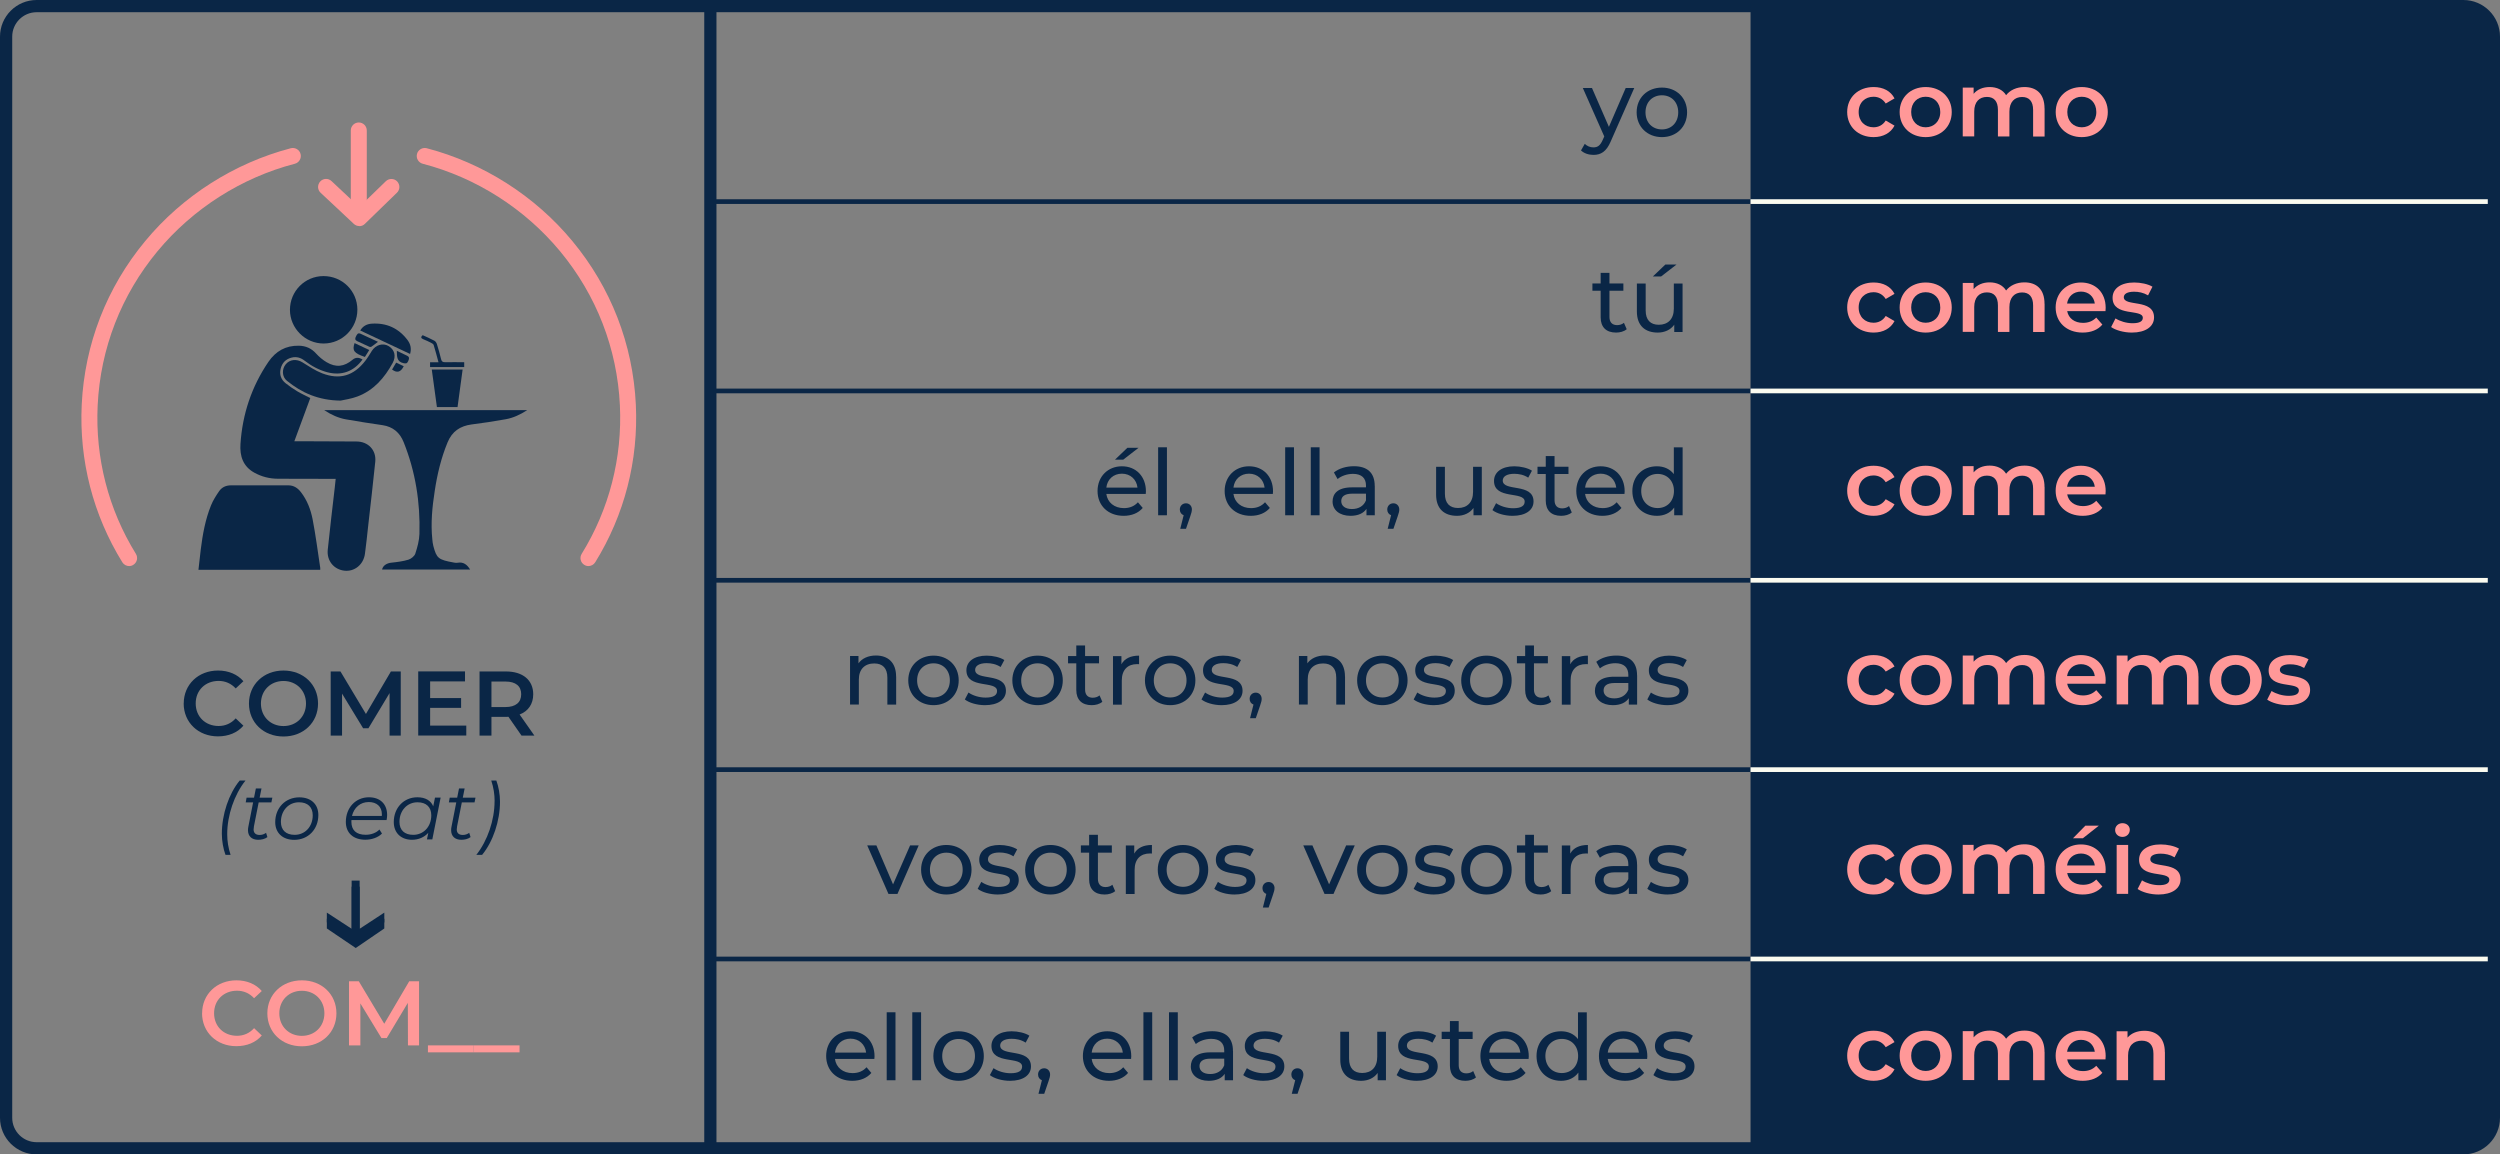 <?xml version="1.0" encoding="UTF-8"?><svg id="Layer_2" xmlns="http://www.w3.org/2000/svg" viewBox="0 0 409.3 189"><rect x="0" y="0" width="409.3" height="189" fill="#808080" stroke="none"/><defs><style>.cls-1{fill:#fbfbf0;}.cls-2{fill:#ff9898;}.cls-3{fill:#0a2646;}</style></defs><g id="Layer_1-2"><g><g><g><path class="cls-2" d="M58.83,37.01c-.33,0-.66-.12-.92-.37l-.24-.23-5.18-4.85c-.53-.49-.55-1.32-.06-1.85,.49-.53,1.32-.56,1.85-.06l4.53,4.25,4.36-4.23c.52-.5,1.35-.49,1.85,.03,.5,.52,.49,1.35-.03,1.85l-5.26,5.11c-.25,.25-.58,.37-.91,.37Z"/><path class="cls-2" d="M58.74,35.87c-.72,0-1.31-.59-1.31-1.31v-13.2c0-.72,.59-1.31,1.31-1.31s1.31,.59,1.31,1.31v13.2c0,.72-.59,1.31-1.31,1.31Z"/></g><g><path class="cls-2" d="M96.35,92.68c-.23,0-.47-.06-.69-.2-.62-.38-.81-1.19-.43-1.8,4.51-7.3,6.67-15.71,6.26-24.32-.45-9.31-3.84-18.04-9.8-25.23-5.77-6.96-13.75-12.05-22.48-14.32-.7-.18-1.12-.9-.94-1.6s.9-1.12,1.6-.94c9.25,2.42,17.72,7.81,23.83,15.19,6.33,7.63,9.92,16.89,10.4,26.78,.44,9.14-1.86,18.07-6.65,25.82-.25,.4-.68,.62-1.12,.62Z"/><path class="cls-2" d="M21.13,92.68c.23,0,.47-.06,.69-.2,.62-.38,.81-1.19,.43-1.8-4.51-7.3-6.67-15.71-6.26-24.32,.45-9.31,3.84-18.04,9.8-25.23,5.77-6.96,13.75-12.05,22.48-14.32,.7-.18,1.12-.9,.94-1.6s-.9-1.12-1.6-.94c-9.25,2.42-17.72,7.81-23.83,15.19-6.33,7.63-9.92,16.89-10.4,26.78-.44,9.14,1.86,18.07,6.65,25.82,.25,.4,.68,.62,1.12,.62Z"/></g></g><g><path class="cls-3" d="M59.35,58.86c-1.41,1.97-3.46,2.7-5.78,2.08-1.37-.36-2.58-1.03-3.7-1.89-.62-.48-1.31-.7-2.1-.51-.98,.24-1.58,.85-1.82,1.83-.23,.96,.06,1.78,.82,2.38,.62,.49,1.27,.94,1.94,1.34,.67,.4,1.4,.72,2.09,1.08l-2.61,7.07c.43,0,.65,0,.87,0,3.1,.01,6.19,.03,9.29,.04,1.93,0,3.28,1.41,3.09,3.31-.35,3.5-.77,7-1.16,10.5-.17,1.53-.32,3.06-.53,4.58-.24,1.78-1.72,2.96-3.39,2.76-1.71-.21-2.88-1.63-2.7-3.42,.35-3.4,.76-6.8,1.15-10.19,.05-.44,.09-.88,.15-1.42-.25,0-.46,0-.68,0-2.92,0-5.83-.02-8.75-.02-1.39,0-2.69-.33-3.9-1-1.85-1.02-2.39-2.73-2.26-4.69,.32-4.88,1.82-9.39,4.58-13.45,1.19-1.74,2.82-2.68,4.97-2.64,1.13,.02,2.06,.42,2.83,1.28,.49,.55,1.09,1.04,1.72,1.42,1.54,.91,2.88,.75,4.25-.4q.72-.61,1.62-.05Z"/><path class="cls-3" d="M52.43,93.29h-19.94c.13-1.14,.24-2.24,.38-3.34,.31-2.47,.75-4.93,1.69-7.24,.33-.81,.82-1.57,1.32-2.3,.45-.65,1.13-.95,1.94-.95,3.14,0,6.28,0,9.41,0,.87,0,1.53,.45,2.05,1.13,1.01,1.31,1.59,2.84,1.9,4.42,.51,2.64,.85,5.31,1.25,7.96,.01,.09,0,.19,0,.32Z"/><path class="cls-3" d="M86.33,67.14c-1.18,.76-2.31,1.28-3.54,1.5-1.85,.34-3.71,.61-5.57,.85-1.89,.25-3.21,1.14-3.95,2.95-1.05,2.55-1.68,5.19-2.09,7.9-.41,2.64-.68,5.3-.4,7.98,.04,.36,.07,.73,.17,1.08,.54,2,.78,2.24,3.4,2.71,.2,.04,.41,.06,.6,.02,.94-.16,1.53,.32,2.02,1.12h-14.42c.14-.66,.76-1.05,1.54-1.13,.94-.1,1.89-.22,2.78-.49,.44-.14,.98-.57,1.12-.98,.34-1.04,.65-2.15,.68-3.23,.15-5.17-.65-10.2-2.58-15.02-.63-1.58-1.75-2.53-3.45-2.79-2-.3-4-.59-5.99-.95-1.23-.22-2.37-.72-3.57-1.51h33.24Z"/><path class="cls-3" d="M52.97,45.2c3.07,0,5.53,2.43,5.54,5.49,0,3.05-2.45,5.53-5.5,5.55-3.02,.02-5.54-2.48-5.54-5.51,0-3.06,2.45-5.53,5.5-5.53Z"/><path class="cls-3" d="M55.76,65.59c-3.66-.05-6.38-1.29-8.79-3.25-.81-.66-.85-1.88-.2-2.69,.67-.82,1.79-.92,2.74-.33,1.04,.64,2.08,1.35,3.21,1.79,2.9,1.12,5.18,.42,7.08-2.03,.4-.51,.73-1.07,1.07-1.62,.62-.99,1.8-1.35,2.72-.82,1.02,.59,1.3,1.68,.7,2.78-1.34,2.44-3.09,4.48-5.76,5.49-1.02,.39-2.14,.53-2.77,.68Z"/><path class="cls-3" d="M74.91,66.64h-3.38l-.84-6.14h5.05l-.83,6.14Z"/><path class="cls-3" d="M67.14,57.95l-8.16-3.84c.44-.75,1.11-1.07,1.87-1.12,2.42-.16,4.39,.73,5.86,2.67,.5,.66,.69,1.4,.43,2.29Z"/><path class="cls-3" d="M69.19,54.87c.67,.31,1.32,.58,1.94,.92,.18,.1,.34,.34,.4,.55,.25,.81,.49,1.62,.68,2.45,.09,.4,.28,.52,.67,.51,1.03-.02,2.05,0,3.12,0v.8h-5.59v-.79h1.38c-.27-.99-.51-1.92-.79-2.83-.05-.16-.28-.28-.45-.37-.41-.21-.84-.4-1.27-.58-.35-.15-.44-.33-.09-.65Z"/><path class="cls-3" d="M61.87,55.97c-.39,.3-.71,.56-1.06,.79-.09,.06-.27,.06-.37,0-.66-.29-1.32-.61-1.97-.91-.36-.17-.37-.43-.2-.75,.16-.32,.3-.67,.76-.46,.95,.43,1.88,.87,2.85,1.32Z"/><path class="cls-3" d="M60.46,57.3l-.72,1.14c-1.79-.62-2.11-1.04-1.69-2.27l2.42,1.14Z"/><path class="cls-3" d="M64.97,57.44c.59,.28,1.14,.54,1.68,.8,.47,.23,.32,.57,.16,.92-.17,.38-.39,.38-.78,.29-1.09-.25-1.04-1.09-1.06-2.01Z"/><path class="cls-3" d="M64.86,59.37l1.24,.59c-.49,.98-1.1,1.15-1.91,.54l.67-1.13Z"/></g><g><path class="cls-3" d="M30.08,115.18c0-3.13,2.4-5.4,5.62-5.4,1.71,0,3.18,.62,4.15,1.75l-1.26,1.18c-.76-.82-1.71-1.23-2.8-1.23-2.17,0-3.75,1.53-3.75,3.69s1.58,3.69,3.75,3.69c1.09,0,2.04-.41,2.8-1.25l1.26,1.2c-.97,1.14-2.44,1.75-4.17,1.75-3.21,0-5.61-2.27-5.61-5.4Z"/><path class="cls-3" d="M40.76,115.18c0-3.1,2.4-5.4,5.65-5.4s5.66,2.28,5.66,5.4-2.4,5.4-5.66,5.4-5.65-2.29-5.65-5.4Zm9.34,0c0-2.14-1.58-3.69-3.69-3.69s-3.69,1.54-3.69,3.69,1.58,3.69,3.69,3.69,3.69-1.54,3.69-3.69Z"/><path class="cls-3" d="M63.78,120.43v-6.96l-3.46,5.76h-.87l-3.45-5.67v6.87h-1.86v-10.5h1.6l4.17,6.96,4.09-6.96h1.61v10.5h-1.83Z"/><path class="cls-3" d="M76.34,118.79v1.63h-7.87v-10.5h7.66v1.64h-5.71v2.73h5.07v1.6h-5.07v2.9h5.92Z"/><path class="cls-3" d="M85.38,120.43l-2.14-3.08c-.13,.02-.27,.02-.41,.02h-2.37v3.06h-1.95v-10.5h4.32c2.76,0,4.47,1.41,4.47,3.74,0,1.59-.81,2.76-2.23,3.31l2.42,3.45h-2.1Zm-2.64-8.85h-2.28v4.18h2.28c1.71,0,2.59-.78,2.59-2.1s-.88-2.08-2.59-2.08Z"/></g><g><path class="cls-2" d="M33.09,165.9c0-3.13,2.4-5.4,5.62-5.4,1.71,0,3.18,.62,4.15,1.75l-1.26,1.18c-.76-.82-1.71-1.23-2.8-1.23-2.17,0-3.75,1.53-3.75,3.69s1.58,3.69,3.75,3.69c1.09,0,2.04-.41,2.8-1.25l1.26,1.2c-.97,1.14-2.44,1.75-4.17,1.75-3.21,0-5.61-2.27-5.61-5.4Z"/><path class="cls-2" d="M43.77,165.9c0-3.1,2.4-5.4,5.65-5.4s5.66,2.28,5.66,5.4-2.4,5.4-5.66,5.4-5.65-2.29-5.65-5.4Zm9.34,0c0-2.14-1.58-3.69-3.69-3.69s-3.69,1.54-3.69,3.69,1.58,3.69,3.69,3.69,3.69-1.54,3.69-3.69Z"/><path class="cls-2" d="M66.79,171.15l-.02-6.96-3.45,5.76h-.87l-3.45-5.67v6.87h-1.86v-10.5h1.6l4.17,6.96,4.09-6.96h1.61v10.5h-1.83Z"/><path class="cls-2" d="M70.06,171.15h7.5v1.14h-7.5v-1.14Z"/><path class="cls-2" d="M77.56,171.15h7.5v1.14h-7.5v-1.14Z"/></g><path class="cls-3" d="M58.24,154.21l-4.73-3.2v-1.6l4.06,2.65v-7.89h1.31v7.89l4.04-2.65v1.6l-4.68,3.2Z"/><g><path class="cls-3" d="M36.32,136.51c0-3.17,1.14-6.55,2.92-8.72h.95c-1.83,2.3-2.99,5.68-2.99,8.78,0,1.14,.17,2.22,.55,3.39h-.83c-.36-.96-.6-2.26-.6-3.45Z"/><path class="cls-3" d="M41.57,135.36c-.03,.16-.05,.3-.05,.43,0,.58,.33,.91,.99,.91,.38,0,.74-.12,1.05-.35l.22,.7c-.43,.33-1,.44-1.52,.44-1.03,0-1.66-.58-1.66-1.56,0-.17,.01-.35,.05-.53l.79-4.03h-1.21l.14-.78h1.22l.3-1.5h.92l-.3,1.5h2.08l-.16,.78h-2.08l-.79,3.99Z"/><path class="cls-3" d="M45.06,134.6c0-2.33,1.65-4.06,3.95-4.06,1.9,0,3.11,1.12,3.11,2.89,0,2.34-1.65,4.07-3.95,4.07-1.9,0-3.11-1.14-3.11-2.9Zm6.14-1.12c0-1.34-.82-2.13-2.25-2.13-1.7,0-2.96,1.35-2.96,3.21,0,1.34,.82,2.12,2.25,2.12,1.7,0,2.96-1.34,2.96-3.2Z"/><path class="cls-3" d="M57.54,134.27c-.01,.09-.01,.18-.01,.27,0,1.36,.78,2.13,2.35,2.13,.91,0,1.73-.33,2.24-.86l.42,.66c-.64,.64-1.66,1.01-2.73,1.01-1.98,0-3.19-1.12-3.19-2.91,0-2.33,1.6-4.04,3.78-4.04,1.81,0,2.98,1.08,2.98,2.9,0,.29-.04,.57-.09,.83h-5.75Zm.09-.69h4.88c.01-.09,.01-.17,.01-.25,0-1.3-.87-2.02-2.15-2.02-1.38,0-2.4,.9-2.74,2.26Z"/><path class="cls-3" d="M72.14,130.59l-1.36,6.84h-.88l.22-1.08c-.65,.71-1.56,1.14-2.67,1.14-1.75,0-2.98-1.09-2.98-2.9,0-2.34,1.64-4.06,3.86-4.06,1.3,0,2.21,.53,2.6,1.48l.29-1.43h.92Zm-1.53,2.89c0-1.34-.82-2.13-2.25-2.13-1.7,0-2.96,1.35-2.96,3.21,0,1.34,.82,2.12,2.25,2.12,1.7,0,2.96-1.34,2.96-3.2Z"/><path class="cls-3" d="M74.83,135.36c-.03,.16-.05,.3-.05,.43,0,.58,.33,.91,.99,.91,.38,0,.74-.12,1.05-.35l.22,.7c-.43,.33-1,.44-1.52,.44-1.03,0-1.66-.58-1.66-1.56,0-.17,.01-.35,.05-.53l.79-4.03h-1.21l.14-.78h1.22l.3-1.5h.92l-.3,1.5h2.08l-.16,.78h-2.08l-.79,3.99Z"/><path class="cls-3" d="M80.98,131.18c0-1.14-.17-2.22-.55-3.39h.83c.36,.96,.6,2.26,.6,3.45,0,3.17-1.14,6.55-2.93,8.72h-.95c1.83-2.3,2.99-5.68,2.99-8.78Z"/></g><path class="cls-3" d="M286.6,1.5h116.65c2.79,0,5.05,2.26,5.05,5.05V182.5c0,2.76-2.24,5-5,5h-116.7V1.5h0Z"/><rect class="cls-3" x="116.3" y="32.62" width="170.3" height=".77"/><rect class="cls-3" x="116.3" y="63.62" width="170.3" height=".77"/><rect class="cls-3" x="116.3" y="94.62" width="170.3" height=".77"/><g><path class="cls-3" d="M267.56,14.41l-3.85,8.74c-.71,1.68-1.62,2.21-2.83,2.21-.77,0-1.54-.25-2.04-.73l.62-1.08c.39,.38,.88,.58,1.42,.58,.69,0,1.12-.31,1.52-1.23l.25-.56-3.51-7.93h1.5l2.77,6.36,2.75-6.36h1.41Z"/><path class="cls-3" d="M267.95,18.39c0-2.37,1.75-4.05,4.14-4.05s4.12,1.68,4.12,4.05-1.74,4.06-4.12,4.06-4.14-1.69-4.14-4.06Zm6.81,0c0-1.7-1.14-2.79-2.67-2.79s-2.69,1.09-2.69,2.79,1.15,2.8,2.69,2.8,2.67-1.11,2.67-2.8Z"/></g><g><path class="cls-2" d="M302.42,18.34c0-2.4,1.8-4.09,4.33-4.09,1.56,0,2.8,.65,3.42,1.86l-1.44,.84c-.48-.76-1.2-1.11-2-1.11-1.38,0-2.43,.96-2.43,2.5s1.05,2.5,2.43,2.5c.79,0,1.52-.34,2-1.11l1.44,.84c-.62,1.2-1.86,1.88-3.42,1.88-2.53,0-4.33-1.71-4.33-4.11Z"/><path class="cls-2" d="M311.01,18.34c0-2.4,1.8-4.09,4.26-4.09s4.27,1.69,4.27,4.09-1.78,4.11-4.27,4.11-4.26-1.71-4.26-4.11Zm6.65,0c0-1.53-1.02-2.5-2.39-2.5s-2.37,.98-2.37,2.5,1.02,2.5,2.37,2.5,2.39-.98,2.39-2.5Z"/><path class="cls-2" d="M334.74,17.76v4.59h-1.88v-4.35c0-1.43-.66-2.12-1.8-2.12-1.23,0-2.08,.81-2.08,2.4v4.06h-1.88v-4.35c0-1.43-.66-2.12-1.8-2.12-1.25,0-2.08,.81-2.08,2.4v4.06h-1.88V14.34h1.78v1.02c.6-.72,1.53-1.11,2.62-1.11,1.17,0,2.15,.44,2.7,1.33,.65-.83,1.72-1.33,3-1.33,1.94,0,3.29,1.09,3.29,3.51Z"/><path class="cls-2" d="M336.56,18.34c0-2.4,1.8-4.09,4.26-4.09s4.27,1.69,4.27,4.09-1.79,4.11-4.27,4.11-4.26-1.71-4.26-4.11Zm6.65,0c0-1.53-1.02-2.5-2.38-2.5s-2.37,.98-2.37,2.5,1.02,2.5,2.37,2.5,2.38-.98,2.38-2.5Z"/></g><g><path class="cls-3" d="M266.32,53.9c-.44,.38-1.1,.55-1.74,.55-1.6,0-2.52-.88-2.52-2.49v-4.36h-1.35v-1.19h1.35v-1.74h1.44v1.74h2.28v1.19h-2.28v4.3c0,.85,.45,1.33,1.25,1.33,.42,0,.83-.13,1.12-.38l.45,1.04Z"/><path class="cls-3" d="M275.47,46.41v7.95h-1.36v-1.2c-.58,.83-1.57,1.29-2.7,1.29-2.06,0-3.42-1.12-3.42-3.46v-4.57h1.44v4.41c0,1.56,.78,2.34,2.15,2.34,1.5,0,2.46-.93,2.46-2.64v-4.11h1.44Zm-3.51-1.15h-1.35l2.04-1.95h1.83l-2.52,1.95Z"/></g><g><path class="cls-2" d="M302.42,50.34c0-2.4,1.8-4.09,4.33-4.09,1.56,0,2.8,.65,3.42,1.86l-1.44,.84c-.48-.76-1.2-1.11-2-1.11-1.38,0-2.43,.96-2.43,2.5s1.05,2.5,2.43,2.5c.79,0,1.52-.34,2-1.11l1.44,.84c-.62,1.2-1.86,1.88-3.42,1.88-2.53,0-4.33-1.71-4.33-4.11Z"/><path class="cls-2" d="M311.01,50.34c0-2.4,1.8-4.09,4.26-4.09s4.27,1.69,4.27,4.09-1.78,4.11-4.27,4.11-4.26-1.71-4.26-4.11Zm6.65,0c0-1.53-1.02-2.5-2.39-2.5s-2.37,.98-2.37,2.5,1.02,2.5,2.37,2.5,2.39-.98,2.39-2.5Z"/><path class="cls-2" d="M334.74,49.76v4.59h-1.88v-4.35c0-1.43-.66-2.12-1.8-2.12-1.23,0-2.08,.81-2.08,2.4v4.06h-1.88v-4.35c0-1.43-.66-2.12-1.8-2.12-1.25,0-2.08,.81-2.08,2.4v4.06h-1.88v-8.01h1.78v1.02c.6-.72,1.53-1.11,2.62-1.11,1.17,0,2.15,.44,2.7,1.33,.65-.83,1.72-1.33,3-1.33,1.94,0,3.29,1.09,3.29,3.51Z"/><path class="cls-2" d="M344.72,50.94h-6.28c.22,1.17,1.2,1.92,2.59,1.92,.9,0,1.6-.29,2.17-.87l1,1.15c-.72,.85-1.84,1.31-3.22,1.31-2.69,0-4.43-1.73-4.43-4.11s1.76-4.09,4.14-4.09,4.05,1.63,4.05,4.14c0,.15-.01,.38-.03,.56Zm-6.3-1.25h4.54c-.15-1.15-1.04-1.95-2.26-1.95s-2.1,.78-2.28,1.95Z"/><path class="cls-2" d="M345.63,53.55l.72-1.42c.71,.46,1.79,.79,2.79,.79,1.18,0,1.68-.33,1.68-.89,0-1.53-4.95-.09-4.95-3.28,0-1.52,1.37-2.5,3.53-2.5,1.06,0,2.28,.25,3,.69l-.72,1.42c-.76-.45-1.53-.6-2.29-.6-1.14,0-1.68,.38-1.68,.9,0,1.62,4.95,.18,4.95,3.31,0,1.5-1.38,2.48-3.63,2.48-1.33,0-2.67-.39-3.39-.9Z"/></g><g><path class="cls-3" d="M187.58,80.87h-6.45c.18,1.39,1.31,2.32,2.88,2.32,.93,0,1.71-.31,2.29-.96l.79,.93c-.72,.84-1.81,1.29-3.13,1.29-2.56,0-4.27-1.69-4.27-4.06s1.69-4.05,3.99-4.05,3.93,1.65,3.93,4.1c0,.12-.02,.3-.03,.44Zm-6.45-1.04h5.1c-.15-1.33-1.16-2.28-2.55-2.28s-2.4,.93-2.55,2.28Zm2.76-4.57h-1.35l2.04-1.95h1.83l-2.52,1.95Z"/><path class="cls-3" d="M189.61,73.23h1.44v11.13h-1.44v-11.13Z"/><path class="cls-3" d="M195.13,83.42c0,.3-.06,.52-.25,1.08l-.71,2.08h-.94l.56-2.23c-.38-.13-.63-.48-.63-.93,0-.6,.44-1.02,1.01-1.02s.97,.44,.97,1.02Z"/><path class="cls-3" d="M208.39,80.87h-6.45c.18,1.39,1.31,2.32,2.88,2.32,.93,0,1.71-.31,2.29-.96l.79,.93c-.72,.84-1.81,1.29-3.13,1.29-2.56,0-4.27-1.69-4.27-4.06s1.69-4.05,3.99-4.05,3.93,1.65,3.93,4.1c0,.12-.02,.3-.03,.44Zm-6.45-1.04h5.1c-.15-1.33-1.16-2.28-2.55-2.28s-2.4,.93-2.55,2.28Z"/><path class="cls-3" d="M210.41,73.23h1.44v11.13h-1.44v-11.13Z"/><path class="cls-3" d="M214.6,73.23h1.44v11.13h-1.44v-11.13Z"/><path class="cls-3" d="M225.08,79.56v4.8h-1.36v-1.05c-.48,.72-1.37,1.14-2.61,1.14-1.8,0-2.94-.96-2.94-2.34,0-1.27,.82-2.32,3.19-2.32h2.28v-.29c0-1.21-.7-1.92-2.13-1.92-.94,0-1.9,.33-2.52,.85l-.6-1.08c.82-.66,2.01-1.02,3.28-1.02,2.17,0,3.4,1.05,3.4,3.23Zm-1.44,2.37v-1.11h-2.22c-1.42,0-1.83,.56-1.83,1.23,0,.79,.66,1.29,1.75,1.29s1.94-.5,2.29-1.41Z"/><path class="cls-3" d="M229.09,83.42c0,.3-.06,.52-.25,1.08l-.71,2.08h-.94l.56-2.23c-.38-.13-.63-.48-.63-.93,0-.6,.43-1.02,1-1.02s.97,.44,.97,1.02Z"/><path class="cls-3" d="M242.6,76.41v7.95h-1.36v-1.2c-.58,.83-1.57,1.29-2.7,1.29-2.06,0-3.42-1.12-3.42-3.46v-4.57h1.44v4.41c0,1.56,.78,2.34,2.15,2.34,1.5,0,2.46-.93,2.46-2.64v-4.11h1.44Z"/><path class="cls-3" d="M244.34,83.52l.6-1.14c.67,.48,1.75,.83,2.79,.83,1.33,0,1.89-.41,1.89-1.08,0-1.79-5.02-.24-5.02-3.4,0-1.43,1.28-2.39,3.31-2.39,1.04,0,2.21,.27,2.9,.72l-.61,1.14c-.72-.47-1.52-.63-2.29-.63-1.26,0-1.88,.47-1.88,1.1,0,1.88,5.04,.34,5.04,3.43,0,1.44-1.32,2.35-3.43,2.35-1.32,0-2.62-.4-3.29-.93Z"/><path class="cls-3" d="M257.33,83.9c-.44,.38-1.1,.55-1.74,.55-1.6,0-2.52-.88-2.52-2.49v-4.36h-1.35v-1.19h1.35v-1.74h1.44v1.74h2.28v1.19h-2.28v4.3c0,.85,.45,1.33,1.25,1.33,.42,0,.83-.13,1.12-.38l.45,1.04Z"/><path class="cls-3" d="M265.96,80.87h-6.45c.18,1.39,1.31,2.32,2.88,2.32,.93,0,1.71-.31,2.29-.96l.79,.93c-.72,.84-1.81,1.29-3.13,1.29-2.56,0-4.27-1.69-4.27-4.06s1.69-4.05,3.99-4.05,3.93,1.65,3.93,4.1c0,.12-.02,.3-.03,.44Zm-6.45-1.04h5.1c-.15-1.33-1.16-2.28-2.55-2.28s-2.4,.93-2.55,2.28Z"/><path class="cls-3" d="M275.48,73.23v11.13h-1.38v-1.26c-.65,.9-1.67,1.35-2.83,1.35-2.33,0-4.02-1.63-4.02-4.06s1.69-4.05,4.02-4.05c1.12,0,2.11,.42,2.77,1.28v-4.38h1.44Zm-1.42,7.15c0-1.7-1.16-2.79-2.67-2.79s-2.69,1.09-2.69,2.79,1.15,2.8,2.69,2.8,2.67-1.11,2.67-2.8Z"/></g><g><path class="cls-2" d="M302.42,80.34c0-2.4,1.8-4.09,4.33-4.09,1.56,0,2.8,.65,3.42,1.86l-1.44,.84c-.48-.76-1.2-1.11-2-1.11-1.38,0-2.43,.96-2.43,2.5s1.05,2.5,2.43,2.5c.79,0,1.52-.34,2-1.11l1.44,.84c-.62,1.2-1.86,1.88-3.42,1.88-2.53,0-4.33-1.71-4.33-4.11Z"/><path class="cls-2" d="M311.01,80.34c0-2.4,1.8-4.09,4.26-4.09s4.27,1.69,4.27,4.09-1.78,4.11-4.27,4.11-4.26-1.71-4.26-4.11Zm6.65,0c0-1.53-1.02-2.5-2.39-2.5s-2.37,.98-2.37,2.5,1.02,2.5,2.37,2.5,2.39-.98,2.39-2.5Z"/><path class="cls-2" d="M334.74,79.76v4.59h-1.88v-4.35c0-1.43-.66-2.12-1.8-2.12-1.23,0-2.08,.81-2.08,2.4v4.06h-1.88v-4.35c0-1.43-.66-2.12-1.8-2.12-1.25,0-2.08,.81-2.08,2.4v4.06h-1.88v-8.01h1.78v1.02c.6-.72,1.53-1.11,2.62-1.11,1.17,0,2.15,.44,2.7,1.33,.65-.83,1.72-1.33,3-1.33,1.94,0,3.29,1.09,3.29,3.51Z"/><path class="cls-2" d="M344.72,80.94h-6.28c.22,1.17,1.2,1.92,2.59,1.92,.9,0,1.6-.29,2.17-.87l1,1.15c-.72,.85-1.84,1.31-3.22,1.31-2.69,0-4.43-1.73-4.43-4.11s1.76-4.09,4.14-4.09,4.05,1.63,4.05,4.14c0,.15-.01,.38-.03,.56Zm-6.3-1.25h4.54c-.15-1.15-1.04-1.95-2.26-1.95s-2.1,.78-2.28,1.95Z"/></g><g><path class="cls-3" d="M146.72,110.79v4.57h-1.44v-4.41c0-1.56-.78-2.33-2.15-2.33-1.53,0-2.52,.92-2.52,2.64v4.09h-1.44v-7.95h1.38v1.2c.58-.81,1.6-1.28,2.86-1.28,1.94,0,3.3,1.11,3.3,3.45Z"/><path class="cls-3" d="M148.7,111.39c0-2.37,1.75-4.05,4.14-4.05s4.12,1.68,4.12,4.05-1.74,4.06-4.12,4.06-4.14-1.69-4.14-4.06Zm6.81,0c0-1.7-1.14-2.79-2.67-2.79s-2.69,1.09-2.69,2.79,1.15,2.8,2.69,2.8,2.67-1.11,2.67-2.8Z"/><path class="cls-3" d="M157.96,114.52l.6-1.14c.67,.48,1.75,.83,2.79,.83,1.33,0,1.89-.41,1.89-1.08,0-1.79-5.02-.24-5.02-3.4,0-1.43,1.28-2.39,3.31-2.39,1.04,0,2.21,.27,2.9,.72l-.61,1.14c-.72-.47-1.52-.63-2.29-.63-1.26,0-1.88,.47-1.88,1.1,0,1.88,5.04,.34,5.04,3.43,0,1.44-1.32,2.35-3.43,2.35-1.32,0-2.62-.4-3.29-.93Z"/><path class="cls-3" d="M165.74,111.39c0-2.37,1.75-4.05,4.14-4.05s4.12,1.68,4.12,4.05-1.74,4.06-4.12,4.06-4.14-1.69-4.14-4.06Zm6.81,0c0-1.7-1.14-2.79-2.67-2.79s-2.69,1.09-2.69,2.79,1.15,2.8,2.69,2.8,2.67-1.11,2.67-2.8Z"/><path class="cls-3" d="M180.47,114.9c-.44,.38-1.1,.55-1.74,.55-1.6,0-2.52-.88-2.52-2.49v-4.36h-1.35v-1.19h1.35v-1.74h1.44v1.74h2.28v1.19h-2.28v4.3c0,.85,.45,1.33,1.25,1.33,.42,0,.83-.13,1.12-.38l.45,1.04Z"/><path class="cls-3" d="M186.49,107.34v1.4c-.12-.01-.23-.01-.33-.01-1.54,0-2.5,.94-2.5,2.68v3.96h-1.44v-7.95h1.38v1.33c.51-.93,1.5-1.41,2.89-1.41Z"/><path class="cls-3" d="M187.45,111.39c0-2.37,1.75-4.05,4.14-4.05s4.12,1.68,4.12,4.05-1.74,4.06-4.12,4.06-4.14-1.69-4.14-4.06Zm6.81,0c0-1.7-1.14-2.79-2.67-2.79s-2.69,1.09-2.69,2.79,1.15,2.8,2.69,2.8,2.67-1.11,2.67-2.8Z"/><path class="cls-3" d="M196.7,114.52l.6-1.14c.67,.48,1.75,.83,2.79,.83,1.33,0,1.89-.41,1.89-1.08,0-1.79-5.02-.24-5.02-3.4,0-1.43,1.28-2.39,3.31-2.39,1.04,0,2.21,.27,2.9,.72l-.61,1.14c-.72-.47-1.52-.63-2.29-.63-1.26,0-1.88,.47-1.88,1.1,0,1.88,5.04,.34,5.04,3.43,0,1.44-1.32,2.35-3.43,2.35-1.32,0-2.62-.4-3.29-.93Z"/><path class="cls-3" d="M206.56,114.42c0,.3-.06,.52-.25,1.08l-.71,2.08h-.94l.56-2.23c-.38-.13-.63-.48-.63-.93,0-.6,.43-1.02,1-1.02s.97,.44,.97,1.02Z"/><path class="cls-3" d="M220.21,110.79v4.57h-1.44v-4.41c0-1.56-.78-2.33-2.15-2.33-1.53,0-2.52,.92-2.52,2.64v4.09h-1.44v-7.95h1.38v1.2c.58-.81,1.6-1.28,2.86-1.28,1.94,0,3.3,1.11,3.3,3.45Z"/><path class="cls-3" d="M222.19,111.39c0-2.37,1.75-4.05,4.14-4.05s4.12,1.68,4.12,4.05-1.74,4.06-4.12,4.06-4.14-1.69-4.14-4.06Zm6.81,0c0-1.7-1.14-2.79-2.67-2.79s-2.69,1.09-2.69,2.79,1.15,2.8,2.69,2.8,2.67-1.11,2.67-2.8Z"/><path class="cls-3" d="M231.44,114.52l.6-1.14c.67,.48,1.75,.83,2.79,.83,1.33,0,1.89-.41,1.89-1.08,0-1.79-5.02-.24-5.02-3.4,0-1.43,1.28-2.39,3.31-2.39,1.04,0,2.21,.27,2.9,.72l-.61,1.14c-.72-.47-1.52-.63-2.29-.63-1.26,0-1.88,.47-1.88,1.1,0,1.88,5.04,.34,5.04,3.43,0,1.44-1.32,2.35-3.43,2.35-1.32,0-2.62-.4-3.29-.93Z"/><path class="cls-3" d="M239.23,111.39c0-2.37,1.75-4.05,4.14-4.05s4.12,1.68,4.12,4.05-1.74,4.06-4.12,4.06-4.14-1.69-4.14-4.06Zm6.81,0c0-1.7-1.14-2.79-2.67-2.79s-2.69,1.09-2.69,2.79,1.15,2.8,2.69,2.8,2.67-1.11,2.67-2.8Z"/><path class="cls-3" d="M253.96,114.9c-.44,.38-1.1,.55-1.74,.55-1.6,0-2.52-.88-2.52-2.49v-4.36h-1.35v-1.19h1.35v-1.74h1.44v1.74h2.28v1.19h-2.28v4.3c0,.85,.45,1.33,1.25,1.33,.42,0,.83-.13,1.12-.38l.45,1.04Z"/><path class="cls-3" d="M259.97,107.34v1.4c-.12-.01-.23-.01-.33-.01-1.54,0-2.5,.94-2.5,2.68v3.96h-1.44v-7.95h1.38v1.33c.51-.93,1.5-1.41,2.89-1.41Z"/><path class="cls-3" d="M268.03,110.56v4.8h-1.36v-1.05c-.48,.72-1.37,1.14-2.61,1.14-1.8,0-2.94-.96-2.94-2.34,0-1.27,.82-2.32,3.19-2.32h2.28v-.29c0-1.21-.71-1.92-2.13-1.92-.94,0-1.9,.33-2.52,.85l-.6-1.08c.82-.66,2.01-1.02,3.28-1.02,2.17,0,3.4,1.05,3.4,3.23Zm-1.44,2.37v-1.11h-2.22c-1.42,0-1.83,.56-1.83,1.23,0,.79,.66,1.29,1.75,1.29s1.94-.5,2.29-1.41Z"/><path class="cls-3" d="M269.69,114.52l.6-1.14c.67,.48,1.75,.83,2.79,.83,1.33,0,1.89-.41,1.89-1.08,0-1.79-5.02-.24-5.02-3.4,0-1.43,1.28-2.39,3.31-2.39,1.04,0,2.21,.27,2.9,.72l-.61,1.14c-.72-.47-1.52-.63-2.29-.63-1.26,0-1.88,.47-1.88,1.1,0,1.88,5.04,.34,5.04,3.43,0,1.44-1.32,2.35-3.43,2.35-1.32,0-2.62-.4-3.29-.93Z"/></g><g><path class="cls-2" d="M302.42,111.34c0-2.4,1.8-4.09,4.33-4.09,1.56,0,2.8,.65,3.42,1.86l-1.44,.84c-.48-.76-1.2-1.11-2-1.11-1.38,0-2.43,.96-2.43,2.5s1.05,2.5,2.43,2.5c.79,0,1.52-.34,2-1.11l1.44,.84c-.62,1.2-1.86,1.88-3.42,1.88-2.53,0-4.33-1.71-4.33-4.11Z"/><path class="cls-2" d="M311.01,111.34c0-2.4,1.8-4.09,4.26-4.09s4.27,1.69,4.27,4.09-1.78,4.11-4.27,4.11-4.26-1.71-4.26-4.11Zm6.65,0c0-1.53-1.02-2.5-2.39-2.5s-2.37,.98-2.37,2.5,1.02,2.5,2.37,2.5,2.39-.98,2.39-2.5Z"/><path class="cls-2" d="M334.74,110.76v4.59h-1.88v-4.35c0-1.43-.66-2.12-1.8-2.12-1.23,0-2.08,.81-2.08,2.4v4.06h-1.88v-4.35c0-1.43-.66-2.12-1.8-2.12-1.25,0-2.08,.81-2.08,2.4v4.06h-1.88v-8.01h1.78v1.02c.6-.72,1.53-1.11,2.62-1.11,1.17,0,2.15,.44,2.7,1.33,.65-.83,1.72-1.33,3-1.33,1.94,0,3.29,1.09,3.29,3.51Z"/><path class="cls-2" d="M344.72,111.94h-6.28c.22,1.17,1.2,1.92,2.59,1.92,.9,0,1.6-.29,2.17-.87l1,1.15c-.72,.85-1.84,1.31-3.22,1.31-2.69,0-4.43-1.73-4.43-4.11s1.76-4.09,4.14-4.09,4.05,1.63,4.05,4.14c0,.15-.01,.38-.03,.56Zm-6.3-1.25h4.54c-.15-1.15-1.04-1.95-2.26-1.95s-2.1,.78-2.28,1.95Z"/><path class="cls-2" d="M359.94,110.76v4.59h-1.88v-4.35c0-1.43-.66-2.12-1.8-2.12-1.23,0-2.08,.81-2.08,2.4v4.06h-1.88v-4.35c0-1.43-.66-2.12-1.8-2.12-1.24,0-2.08,.81-2.08,2.4v4.06h-1.88v-8.01h1.79v1.02c.6-.72,1.53-1.11,2.62-1.11,1.17,0,2.15,.44,2.7,1.33,.64-.83,1.72-1.33,3-1.33,1.93,0,3.28,1.09,3.28,3.51Z"/><path class="cls-2" d="M361.76,111.34c0-2.4,1.8-4.09,4.26-4.09s4.27,1.69,4.27,4.09-1.79,4.11-4.27,4.11-4.26-1.71-4.26-4.11Zm6.64,0c0-1.53-1.02-2.5-2.38-2.5s-2.37,.98-2.37,2.5,1.02,2.5,2.37,2.5,2.38-.98,2.38-2.5Z"/><path class="cls-2" d="M371.18,114.55l.72-1.42c.71,.46,1.79,.79,2.79,.79,1.18,0,1.68-.33,1.68-.89,0-1.53-4.95-.09-4.95-3.28,0-1.52,1.37-2.5,3.53-2.5,1.06,0,2.28,.25,3,.69l-.72,1.42c-.76-.45-1.53-.6-2.29-.6-1.14,0-1.68,.38-1.68,.9,0,1.62,4.95,.18,4.95,3.31,0,1.5-1.38,2.48-3.63,2.48-1.33,0-2.67-.39-3.39-.9Z"/></g><g><path class="cls-3" d="M150.41,138.41l-3.48,7.95h-1.47l-3.48-7.95h1.5l2.73,6.38,2.79-6.38h1.41Z"/><path class="cls-3" d="M150.8,142.39c0-2.37,1.75-4.05,4.14-4.05s4.12,1.68,4.12,4.05-1.74,4.06-4.12,4.06-4.14-1.69-4.14-4.06Zm6.81,0c0-1.7-1.14-2.79-2.67-2.79s-2.69,1.09-2.69,2.79,1.15,2.8,2.69,2.8,2.67-1.11,2.67-2.8Z"/><path class="cls-3" d="M160.06,145.52l.6-1.14c.67,.48,1.75,.83,2.79,.83,1.33,0,1.89-.41,1.89-1.08,0-1.79-5.02-.24-5.02-3.4,0-1.43,1.28-2.39,3.31-2.39,1.04,0,2.21,.27,2.9,.72l-.61,1.14c-.72-.47-1.52-.63-2.29-.63-1.26,0-1.88,.47-1.88,1.1,0,1.88,5.04,.34,5.04,3.43,0,1.44-1.32,2.35-3.43,2.35-1.32,0-2.62-.4-3.29-.93Z"/><path class="cls-3" d="M167.84,142.39c0-2.37,1.75-4.05,4.14-4.05s4.12,1.68,4.12,4.05-1.74,4.06-4.12,4.06-4.14-1.69-4.14-4.06Zm6.81,0c0-1.7-1.14-2.79-2.67-2.79s-2.69,1.09-2.69,2.79,1.15,2.8,2.69,2.8,2.67-1.11,2.67-2.8Z"/><path class="cls-3" d="M182.57,145.9c-.44,.38-1.1,.55-1.74,.55-1.6,0-2.52-.88-2.52-2.49v-4.36h-1.35v-1.19h1.35v-1.74h1.44v1.74h2.28v1.19h-2.28v4.3c0,.85,.45,1.33,1.25,1.33,.42,0,.83-.13,1.12-.38l.45,1.04Z"/><path class="cls-3" d="M188.59,138.34v1.4c-.12-.01-.23-.01-.33-.01-1.54,0-2.5,.94-2.5,2.68v3.96h-1.44v-7.95h1.38v1.33c.51-.93,1.5-1.41,2.89-1.41Z"/><path class="cls-3" d="M189.55,142.39c0-2.37,1.75-4.05,4.14-4.05s4.12,1.68,4.12,4.05-1.74,4.06-4.12,4.06-4.14-1.69-4.14-4.06Zm6.81,0c0-1.7-1.14-2.79-2.67-2.79s-2.69,1.09-2.69,2.79,1.15,2.8,2.69,2.8,2.67-1.11,2.67-2.8Z"/><path class="cls-3" d="M198.8,145.52l.6-1.14c.67,.48,1.75,.83,2.79,.83,1.33,0,1.89-.41,1.89-1.08,0-1.79-5.02-.24-5.02-3.4,0-1.43,1.28-2.39,3.31-2.39,1.04,0,2.21,.27,2.9,.72l-.61,1.14c-.72-.47-1.52-.63-2.29-.63-1.26,0-1.88,.47-1.88,1.1,0,1.88,5.04,.34,5.04,3.43,0,1.44-1.32,2.35-3.43,2.35-1.32,0-2.62-.4-3.29-.93Z"/><path class="cls-3" d="M208.66,145.42c0,.3-.06,.52-.25,1.08l-.71,2.08h-.94l.56-2.23c-.38-.13-.63-.48-.63-.93,0-.6,.44-1.02,1.01-1.02s.97,.44,.97,1.02Z"/><path class="cls-3" d="M221.8,138.41l-3.48,7.95h-1.47l-3.48-7.95h1.5l2.73,6.38,2.79-6.38h1.41Z"/><path class="cls-3" d="M222.19,142.39c0-2.37,1.75-4.05,4.14-4.05s4.12,1.68,4.12,4.05-1.74,4.06-4.12,4.06-4.14-1.69-4.14-4.06Zm6.81,0c0-1.7-1.14-2.79-2.67-2.79s-2.69,1.09-2.69,2.79,1.15,2.8,2.69,2.8,2.67-1.11,2.67-2.8Z"/><path class="cls-3" d="M231.44,145.52l.6-1.14c.67,.48,1.75,.83,2.79,.83,1.33,0,1.89-.41,1.89-1.08,0-1.79-5.02-.24-5.02-3.4,0-1.43,1.28-2.39,3.31-2.39,1.04,0,2.21,.27,2.9,.72l-.61,1.14c-.72-.47-1.52-.63-2.29-.63-1.26,0-1.88,.47-1.88,1.1,0,1.88,5.04,.34,5.04,3.43,0,1.44-1.32,2.35-3.43,2.35-1.32,0-2.62-.4-3.29-.93Z"/><path class="cls-3" d="M239.23,142.39c0-2.37,1.75-4.05,4.14-4.05s4.12,1.68,4.12,4.05-1.74,4.06-4.12,4.06-4.14-1.69-4.14-4.06Zm6.81,0c0-1.7-1.14-2.79-2.67-2.79s-2.69,1.09-2.69,2.79,1.15,2.8,2.69,2.8,2.67-1.11,2.67-2.8Z"/><path class="cls-3" d="M253.96,145.9c-.44,.38-1.1,.55-1.74,.55-1.6,0-2.52-.88-2.52-2.49v-4.36h-1.35v-1.19h1.35v-1.74h1.44v1.74h2.28v1.19h-2.28v4.3c0,.85,.45,1.33,1.25,1.33,.42,0,.83-.13,1.12-.38l.45,1.04Z"/><path class="cls-3" d="M259.97,138.34v1.4c-.12-.01-.23-.01-.33-.01-1.54,0-2.5,.94-2.5,2.68v3.96h-1.44v-7.95h1.38v1.33c.51-.93,1.5-1.41,2.89-1.41Z"/><path class="cls-3" d="M268.03,141.56v4.8h-1.36v-1.05c-.48,.72-1.37,1.14-2.61,1.14-1.8,0-2.94-.96-2.94-2.34,0-1.27,.82-2.32,3.19-2.32h2.28v-.29c0-1.21-.7-1.92-2.13-1.92-.94,0-1.9,.33-2.52,.85l-.6-1.08c.82-.66,2.01-1.02,3.28-1.02,2.17,0,3.4,1.05,3.4,3.23Zm-1.44,2.37v-1.11h-2.22c-1.42,0-1.83,.56-1.83,1.23,0,.79,.66,1.29,1.75,1.29s1.94-.5,2.29-1.41Z"/><path class="cls-3" d="M269.69,145.52l.6-1.14c.67,.48,1.75,.83,2.79,.83,1.33,0,1.89-.41,1.89-1.08,0-1.79-5.02-.24-5.02-3.4,0-1.43,1.28-2.39,3.31-2.39,1.04,0,2.21,.27,2.9,.72l-.61,1.14c-.72-.47-1.52-.63-2.29-.63-1.26,0-1.88,.47-1.88,1.1,0,1.88,5.04,.34,5.04,3.43,0,1.44-1.32,2.35-3.43,2.35-1.32,0-2.62-.4-3.29-.93Z"/></g><g><path class="cls-2" d="M302.42,142.34c0-2.4,1.8-4.09,4.33-4.09,1.56,0,2.8,.65,3.42,1.86l-1.44,.84c-.48-.76-1.2-1.11-2-1.11-1.38,0-2.43,.96-2.43,2.5s1.05,2.5,2.43,2.5c.79,0,1.52-.34,2-1.11l1.44,.84c-.62,1.2-1.86,1.88-3.42,1.88-2.53,0-4.33-1.71-4.33-4.11Z"/><path class="cls-2" d="M311.01,142.34c0-2.4,1.8-4.09,4.26-4.09s4.27,1.69,4.27,4.09-1.78,4.11-4.27,4.11-4.26-1.71-4.26-4.11Zm6.65,0c0-1.53-1.02-2.5-2.39-2.5s-2.37,.98-2.37,2.5,1.02,2.5,2.37,2.5,2.39-.98,2.39-2.5Z"/><path class="cls-2" d="M334.74,141.76v4.59h-1.88v-4.35c0-1.43-.66-2.12-1.8-2.12-1.23,0-2.08,.81-2.08,2.4v4.06h-1.88v-4.35c0-1.43-.66-2.12-1.8-2.12-1.25,0-2.08,.81-2.08,2.4v4.06h-1.88v-8.01h1.78v1.02c.6-.72,1.53-1.11,2.62-1.11,1.17,0,2.15,.44,2.7,1.33,.65-.83,1.72-1.33,3-1.33,1.94,0,3.29,1.09,3.29,3.51Z"/><path class="cls-2" d="M344.72,142.94h-6.28c.22,1.17,1.2,1.92,2.59,1.92,.9,0,1.6-.29,2.17-.87l1,1.15c-.72,.85-1.84,1.31-3.22,1.31-2.69,0-4.43-1.73-4.43-4.11s1.76-4.09,4.14-4.09,4.05,1.63,4.05,4.14c0,.15-.01,.38-.03,.56Zm-6.3-1.25h4.54c-.15-1.15-1.04-1.95-2.26-1.95s-2.1,.78-2.28,1.95Zm2.59-4.45h-1.62l2.02-2.06h2.21l-2.61,2.06Z"/><path class="cls-2" d="M346.29,135.89c0-.63,.51-1.12,1.2-1.12s1.2,.46,1.2,1.08c0,.66-.5,1.17-1.2,1.17s-1.2-.5-1.2-1.12Zm.25,2.44h1.88v8.01h-1.88v-8.01Z"/><path class="cls-2" d="M349.97,145.55l.72-1.42c.71,.46,1.79,.79,2.79,.79,1.18,0,1.68-.33,1.68-.89,0-1.53-4.95-.09-4.95-3.28,0-1.52,1.37-2.5,3.53-2.5,1.06,0,2.28,.25,3,.69l-.72,1.42c-.76-.45-1.53-.6-2.29-.6-1.14,0-1.68,.38-1.68,.9,0,1.62,4.95,.18,4.95,3.31,0,1.5-1.38,2.48-3.63,2.48-1.33,0-2.67-.39-3.39-.9Z"/></g><rect class="cls-3" x="116.3" y="156.62" width="170.3" height=".77"/><rect class="cls-3" x="116.3" y="125.62" width="170.3" height=".77"/><g><path class="cls-3" d="M143.15,173.37h-6.45c.18,1.39,1.31,2.32,2.88,2.32,.93,0,1.71-.31,2.29-.96l.79,.93c-.72,.84-1.81,1.29-3.13,1.29-2.56,0-4.27-1.69-4.27-4.06s1.69-4.05,3.99-4.05,3.93,1.65,3.93,4.1c0,.12-.02,.3-.03,.44Zm-6.45-1.04h5.1c-.15-1.33-1.16-2.28-2.55-2.28s-2.4,.93-2.55,2.28Z"/><path class="cls-3" d="M145.17,165.73h1.44v11.13h-1.44v-11.13Z"/><path class="cls-3" d="M149.36,165.73h1.44v11.13h-1.44v-11.13Z"/><path class="cls-3" d="M152.81,172.89c0-2.37,1.75-4.05,4.14-4.05s4.12,1.68,4.12,4.05-1.74,4.06-4.12,4.06-4.14-1.69-4.14-4.06Zm6.81,0c0-1.7-1.14-2.79-2.67-2.79s-2.69,1.09-2.69,2.79,1.15,2.8,2.69,2.8,2.67-1.11,2.67-2.8Z"/><path class="cls-3" d="M162.06,176.02l.6-1.14c.67,.48,1.75,.83,2.79,.83,1.33,0,1.89-.41,1.89-1.08,0-1.79-5.02-.24-5.02-3.4,0-1.43,1.28-2.39,3.31-2.39,1.04,0,2.21,.27,2.9,.72l-.61,1.14c-.72-.47-1.52-.63-2.29-.63-1.26,0-1.88,.47-1.88,1.1,0,1.88,5.04,.34,5.04,3.43,0,1.44-1.32,2.35-3.43,2.35-1.32,0-2.62-.4-3.29-.93Z"/><path class="cls-3" d="M171.92,175.92c0,.3-.06,.52-.25,1.08l-.71,2.08h-.94l.56-2.23c-.38-.13-.63-.48-.63-.93,0-.6,.43-1.02,1-1.02s.97,.44,.97,1.02Z"/><path class="cls-3" d="M185.18,173.37h-6.45c.18,1.39,1.31,2.32,2.88,2.32,.93,0,1.71-.31,2.29-.96l.79,.93c-.72,.84-1.81,1.29-3.13,1.29-2.56,0-4.27-1.69-4.27-4.06s1.69-4.05,3.99-4.05,3.93,1.65,3.93,4.1c0,.12-.02,.3-.03,.44Zm-6.45-1.04h5.1c-.15-1.33-1.16-2.28-2.55-2.28s-2.4,.93-2.55,2.28Z"/><path class="cls-3" d="M187.2,165.73h1.44v11.13h-1.44v-11.13Z"/><path class="cls-3" d="M191.39,165.73h1.44v11.13h-1.44v-11.13Z"/><path class="cls-3" d="M201.87,172.06v4.8h-1.36v-1.05c-.48,.72-1.37,1.14-2.61,1.14-1.8,0-2.94-.96-2.94-2.34,0-1.27,.82-2.32,3.19-2.32h2.28v-.29c0-1.21-.71-1.92-2.13-1.92-.94,0-1.9,.33-2.52,.85l-.6-1.08c.82-.66,2.01-1.02,3.28-1.02,2.17,0,3.4,1.05,3.4,3.23Zm-1.44,2.37v-1.11h-2.22c-1.42,0-1.83,.56-1.83,1.23,0,.79,.66,1.29,1.75,1.29s1.94-.5,2.29-1.41Z"/><path class="cls-3" d="M203.54,176.02l.6-1.14c.67,.48,1.75,.83,2.79,.83,1.33,0,1.89-.41,1.89-1.08,0-1.79-5.02-.24-5.02-3.4,0-1.43,1.28-2.39,3.31-2.39,1.04,0,2.21,.27,2.9,.72l-.61,1.14c-.72-.47-1.52-.63-2.29-.63-1.26,0-1.88,.47-1.88,1.1,0,1.88,5.04,.34,5.04,3.43,0,1.44-1.32,2.35-3.43,2.35-1.32,0-2.62-.4-3.29-.93Z"/><path class="cls-3" d="M213.39,175.92c0,.3-.06,.52-.25,1.08l-.71,2.08h-.94l.56-2.23c-.38-.13-.63-.48-.63-.93,0-.6,.43-1.02,1-1.02s.97,.44,.97,1.02Z"/><path class="cls-3" d="M226.91,168.91v7.95h-1.36v-1.2c-.58,.83-1.57,1.29-2.7,1.29-2.06,0-3.42-1.12-3.42-3.46v-4.57h1.44v4.41c0,1.56,.78,2.34,2.15,2.34,1.5,0,2.46-.93,2.46-2.64v-4.11h1.44Z"/><path class="cls-3" d="M228.65,176.02l.6-1.14c.67,.48,1.75,.83,2.79,.83,1.33,0,1.89-.41,1.89-1.08,0-1.79-5.02-.24-5.02-3.4,0-1.43,1.28-2.39,3.31-2.39,1.04,0,2.21,.27,2.9,.72l-.61,1.14c-.72-.47-1.52-.63-2.29-.63-1.26,0-1.88,.47-1.88,1.1,0,1.88,5.04,.34,5.04,3.43,0,1.44-1.32,2.35-3.43,2.35-1.32,0-2.62-.4-3.29-.93Z"/><path class="cls-3" d="M241.64,176.4c-.44,.38-1.1,.55-1.74,.55-1.6,0-2.52-.88-2.52-2.49v-4.36h-1.35v-1.19h1.35v-1.74h1.44v1.74h2.28v1.19h-2.28v4.3c0,.85,.45,1.33,1.25,1.33,.42,0,.83-.13,1.12-.38l.45,1.04Z"/><path class="cls-3" d="M250.26,173.37h-6.45c.18,1.39,1.31,2.32,2.88,2.32,.93,0,1.71-.31,2.29-.96l.79,.93c-.72,.84-1.81,1.29-3.13,1.29-2.56,0-4.27-1.69-4.27-4.06s1.69-4.05,3.99-4.05,3.93,1.65,3.93,4.1c0,.12-.02,.3-.03,.44Zm-6.45-1.04h5.1c-.15-1.33-1.16-2.28-2.55-2.28s-2.4,.93-2.55,2.28Z"/><path class="cls-3" d="M259.79,165.73v11.13h-1.38v-1.26c-.65,.9-1.67,1.35-2.83,1.35-2.33,0-4.02-1.63-4.02-4.06s1.69-4.05,4.02-4.05c1.12,0,2.11,.42,2.77,1.28v-4.38h1.44Zm-1.42,7.15c0-1.7-1.16-2.79-2.67-2.79s-2.69,1.09-2.69,2.79,1.15,2.8,2.69,2.8,2.67-1.11,2.67-2.8Z"/><path class="cls-3" d="M269.67,173.37h-6.45c.18,1.39,1.31,2.32,2.88,2.32,.93,0,1.71-.31,2.29-.96l.79,.93c-.72,.84-1.81,1.29-3.13,1.29-2.56,0-4.27-1.69-4.27-4.06s1.69-4.05,3.99-4.05,3.93,1.65,3.93,4.1c0,.12-.02,.3-.03,.44Zm-6.45-1.04h5.1c-.15-1.33-1.16-2.28-2.55-2.28s-2.4,.93-2.55,2.28Z"/><path class="cls-3" d="M270.69,176.02l.6-1.14c.67,.48,1.75,.83,2.79,.83,1.33,0,1.89-.41,1.89-1.08,0-1.79-5.02-.24-5.02-3.4,0-1.43,1.28-2.39,3.31-2.39,1.04,0,2.21,.27,2.9,.72l-.61,1.14c-.72-.47-1.52-.63-2.29-.63-1.26,0-1.88,.47-1.88,1.1,0,1.88,5.04,.34,5.04,3.43,0,1.44-1.32,2.35-3.43,2.35-1.32,0-2.62-.4-3.29-.93Z"/></g><g><path class="cls-2" d="M302.42,172.84c0-2.4,1.8-4.09,4.33-4.09,1.56,0,2.8,.65,3.42,1.86l-1.44,.84c-.48-.76-1.2-1.11-2-1.11-1.38,0-2.43,.96-2.43,2.5s1.05,2.5,2.43,2.5c.79,0,1.52-.34,2-1.11l1.44,.84c-.62,1.2-1.86,1.88-3.42,1.88-2.53,0-4.33-1.71-4.33-4.11Z"/><path class="cls-2" d="M311.01,172.84c0-2.4,1.8-4.09,4.26-4.09s4.27,1.69,4.27,4.09-1.78,4.11-4.27,4.11-4.26-1.71-4.26-4.11Zm6.65,0c0-1.53-1.02-2.5-2.39-2.5s-2.37,.98-2.37,2.5,1.02,2.5,2.37,2.5,2.39-.98,2.39-2.5Z"/><path class="cls-2" d="M334.74,172.26v4.59h-1.88v-4.35c0-1.43-.66-2.12-1.8-2.12-1.23,0-2.08,.81-2.08,2.4v4.06h-1.88v-4.35c0-1.43-.66-2.12-1.8-2.12-1.25,0-2.08,.81-2.08,2.4v4.06h-1.88v-8.01h1.78v1.02c.6-.72,1.53-1.11,2.62-1.11,1.17,0,2.15,.44,2.7,1.33,.65-.83,1.72-1.33,3-1.33,1.94,0,3.29,1.09,3.29,3.51Z"/><path class="cls-2" d="M344.72,173.44h-6.28c.22,1.17,1.2,1.92,2.59,1.92,.9,0,1.6-.29,2.17-.87l1,1.15c-.72,.85-1.84,1.31-3.22,1.31-2.69,0-4.43-1.73-4.43-4.11s1.76-4.09,4.14-4.09,4.05,1.63,4.05,4.14c0,.15-.01,.38-.03,.56Zm-6.3-1.25h4.54c-.15-1.15-1.04-1.95-2.26-1.95s-2.1,.78-2.28,1.95Z"/><path class="cls-2" d="M354.44,172.26v4.59h-1.88v-4.35c0-1.43-.71-2.12-1.91-2.12-1.33,0-2.24,.81-2.24,2.42v4.05h-1.88v-8.01h1.79v1.04c.62-.73,1.59-1.12,2.76-1.12,1.92,0,3.35,1.09,3.35,3.51Z"/></g><rect class="cls-3" x="115.3" y=".5" width="2" height="187"/><path class="cls-3" d="M58.24,155.21l-4.73-3.2v-1.6l4.06,2.65v-7.89h1.31v7.89l4.04-2.65v1.6l-4.68,3.2Z"/><rect class="cls-1" x="286.6" y="32.62" width="121.38" height=".77"/><rect class="cls-1" x="286.6" y="63.62" width="121.38" height=".77"/><rect class="cls-1" x="286.6" y="94.62" width="121.38" height=".77"/><rect class="cls-1" x="286.6" y="125.62" width="121.38" height=".77"/><rect class="cls-1" x="286.6" y="156.62" width="121.38" height=".77"/><path class="cls-3" d="M403.3,189H6c-3.31,0-6-2.69-6-6V6C0,2.69,2.69,0,6,0H403.3c3.31,0,6,2.69,6,6V183c0,3.31-2.69,6-6,6ZM6,2c-2.21,0-4,1.79-4,4V183c0,2.21,1.79,4,4,4H403.3c2.21,0,4-1.79,4-4V6c0-2.21-1.79-4-4-4H6Z"/></g></g></svg>